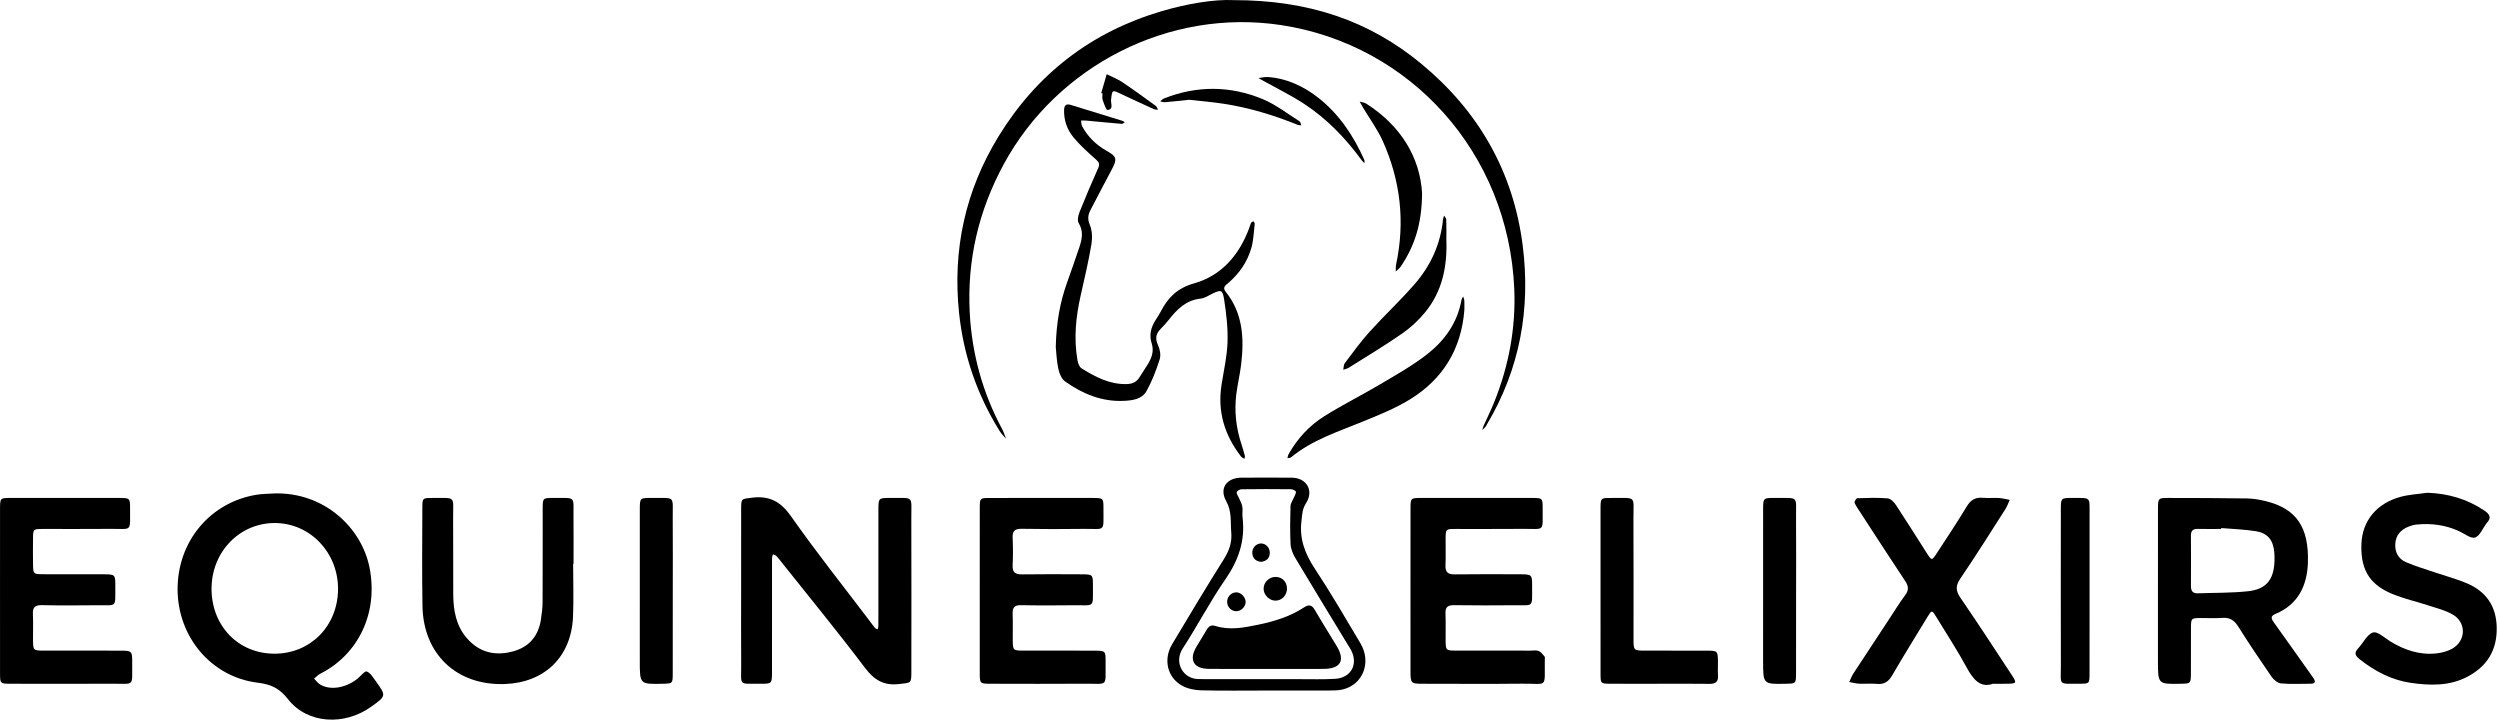 <svg width="208" height="60" viewBox="0 0 208 60" fill="none" xmlns="http://www.w3.org/2000/svg">
<path fill-rule="evenodd" clip-rule="evenodd" d="M102.636 0.01C108.902 0.011 113.916 1.725 118.234 5.291C122.995 9.222 125.909 14.257 126.691 20.443C127.357 25.713 126.451 30.686 123.728 35.283C123.683 35.359 123.65 35.445 123.594 35.51C123.512 35.605 123.414 35.686 123.323 35.773C123.356 35.666 123.378 35.553 123.423 35.451C123.723 34.781 124.052 34.123 124.325 33.442C125.532 30.43 126.124 27.286 125.988 24.05C125.509 12.676 117.306 3.724 106.615 2.091C97.24 0.659 87.942 5.503 83.519 13.649C81.419 17.517 80.451 21.647 80.683 26.029C80.863 29.443 81.757 32.691 83.386 35.715C83.519 35.962 83.595 36.24 83.698 36.504C83.52 36.29 83.314 36.094 83.169 35.86C81.298 32.844 80.166 29.579 79.794 26.033C79.24 20.755 80.324 15.836 83.08 11.344C86.261 6.158 90.794 2.658 96.641 0.933C98.816 0.292 101.032 -0.066 102.636 0.01Z" fill="black"/>
<path fill-rule="evenodd" clip-rule="evenodd" d="M22.825 54.387C25.83 54.396 28.115 52.076 28.125 49.006C28.135 45.97 25.805 43.53 22.883 43.516C19.945 43.502 17.618 45.896 17.601 48.949C17.584 52.058 19.813 54.378 22.825 54.387ZM22.808 41.054C26.955 40.93 30.078 43.887 30.743 47.216C31.489 50.948 29.852 54.426 26.655 56.05C26.462 56.148 26.307 56.324 26.134 56.463C26.297 56.625 26.436 56.824 26.625 56.943C27.447 57.458 28.75 57.254 29.736 56.473C30.005 56.26 30.351 55.806 30.512 55.866C30.821 55.982 31.046 56.37 31.265 56.674C32.147 57.895 32.141 57.899 30.878 58.802C28.635 60.405 25.568 60.224 23.969 58.18C23.251 57.263 22.567 56.939 21.444 56.801C17.576 56.327 14.793 52.992 14.775 49.05C14.757 45.075 17.464 41.805 21.321 41.166C21.81 41.085 22.312 41.089 22.808 41.054Z" fill="black"/>
<path fill-rule="evenodd" clip-rule="evenodd" d="M61.663 49.177C61.663 46.915 61.66 44.652 61.664 42.389C61.666 41.442 61.683 41.521 62.559 41.409C64.015 41.224 64.954 41.728 65.824 42.968C67.911 45.944 70.181 48.792 72.377 51.691C72.518 51.878 72.654 52.07 72.805 52.249C72.853 52.306 72.942 52.327 73.013 52.364C73.035 52.286 73.075 52.208 73.077 52.13C73.085 51.836 73.082 51.542 73.082 51.248C73.082 48.31 73.08 45.371 73.083 42.433C73.084 41.434 73.09 41.421 74.113 41.43C76.09 41.447 75.816 41.189 75.822 43.171C75.836 47.402 75.828 51.634 75.825 55.865C75.825 56.883 75.809 56.795 74.817 56.911C73.541 57.062 72.741 56.591 71.967 55.565C69.724 52.592 67.359 49.712 65.041 46.796C64.895 46.612 64.754 46.423 64.592 46.255C64.525 46.185 64.408 46.165 64.313 46.122C64.287 46.202 64.244 46.282 64.239 46.363C64.227 46.568 64.232 46.774 64.232 46.98C64.232 49.948 64.234 52.916 64.231 55.884C64.23 56.879 64.223 56.895 63.289 56.886C61.38 56.867 61.684 57.133 61.667 55.26C61.649 53.233 61.663 51.205 61.663 49.177Z" fill="black"/>
<path fill-rule="evenodd" clip-rule="evenodd" d="M184.807 43.934L184.8 44.008C184.159 44.008 183.517 44.022 182.875 44.004C182.477 43.993 182.283 44.132 182.285 44.555C182.295 45.961 182.293 47.367 182.287 48.774C182.285 49.172 182.446 49.379 182.856 49.364C184.253 49.312 185.659 49.342 187.045 49.19C188.548 49.025 189.175 48.232 189.236 46.718C189.247 46.455 189.244 46.19 189.219 45.928C189.126 44.924 188.666 44.35 187.672 44.193C186.727 44.044 185.762 44.016 184.807 43.934ZM179.541 49.085C179.542 46.851 179.539 44.618 179.543 42.384C179.545 41.442 179.552 41.428 180.445 41.43C182.61 41.432 184.775 41.436 186.939 41.47C187.46 41.478 187.989 41.568 188.498 41.692C191.076 42.319 192.107 43.88 192.018 46.797C191.96 48.707 191.215 50.286 189.326 51.075C188.857 51.271 188.98 51.498 189.199 51.804C190.175 53.162 191.138 54.528 192.106 55.892C192.225 56.06 192.343 56.228 192.461 56.396C192.669 56.691 192.663 56.886 192.236 56.886C191.417 56.886 190.593 56.935 189.78 56.859C189.498 56.833 189.167 56.554 188.99 56.298C188.038 54.924 187.104 53.535 186.215 52.119C185.875 51.579 185.483 51.357 184.856 51.409C184.275 51.457 183.687 51.414 183.102 51.42C182.3 51.429 182.293 51.433 182.288 52.271C182.281 53.505 182.291 54.74 182.284 55.974C182.279 56.872 182.272 56.872 181.428 56.889C179.541 56.927 179.541 56.927 179.541 54.992V49.085Z" fill="black"/>
<path fill-rule="evenodd" clip-rule="evenodd" d="M117.352 49.104C117.353 46.839 117.348 44.574 117.355 42.31C117.357 41.443 117.367 41.431 118.243 41.429C121.318 41.424 124.392 41.423 127.466 41.429C128.336 41.431 128.354 41.445 128.349 42.327C128.338 44.322 128.565 43.982 126.674 44.002C124.801 44.023 122.927 44.002 121.053 44.01C120.291 44.012 120.284 44.024 120.275 44.807C120.266 45.542 120.299 46.279 120.265 47.013C120.239 47.585 120.447 47.797 121.026 47.788C122.812 47.762 124.598 47.777 126.384 47.78C127.467 47.782 127.478 47.786 127.473 48.828C127.465 50.586 127.633 50.344 126 50.357C124.331 50.37 122.662 50.376 120.994 50.351C120.474 50.343 120.241 50.489 120.265 51.044C120.298 51.807 120.264 52.573 120.276 53.338C120.287 54.091 120.317 54.126 121.086 54.129C123.165 54.138 125.243 54.132 127.322 54.133C127.556 54.133 127.815 54.078 128.018 54.16C128.214 54.24 128.364 54.454 128.511 54.629C128.555 54.682 128.528 54.8 128.527 54.888C128.496 57.33 128.83 56.857 126.643 56.882C123.92 56.913 121.197 56.89 118.474 56.889C117.354 56.888 117.353 56.887 117.353 55.721C117.351 53.515 117.352 51.309 117.352 49.104Z" fill="black"/>
<path fill-rule="evenodd" clip-rule="evenodd" d="M0.001 49.129C0.001 46.865 -0.002 44.6 0.003 42.335C0.005 41.444 0.014 41.431 0.867 41.429C3.882 41.423 6.898 41.423 9.914 41.429C10.799 41.431 10.826 41.45 10.822 42.301C10.813 44.323 11.033 43.983 9.173 44.002C7.299 44.023 5.425 44.003 3.552 44.009C2.767 44.012 2.759 44.022 2.748 44.782C2.738 45.517 2.737 46.252 2.749 46.987C2.761 47.738 2.79 47.772 3.561 47.776C5.23 47.785 6.899 47.776 8.568 47.781C9.587 47.783 9.6 47.788 9.594 48.802C9.584 50.605 9.774 50.341 8.059 50.357C6.537 50.371 5.014 50.384 3.492 50.348C2.908 50.334 2.71 50.536 2.738 51.107C2.772 51.811 2.741 52.518 2.747 53.224C2.755 54.123 2.759 54.129 3.709 54.131C5.788 54.135 7.867 54.13 9.945 54.133C10.996 54.135 11.009 54.14 10.999 55.215C10.981 57.182 11.235 56.872 9.317 56.885C6.507 56.903 3.696 56.892 0.885 56.888C0.014 56.886 0.005 56.877 0.003 56.012C-0.002 53.718 0.001 51.423 0.001 49.129Z" fill="black"/>
<path fill-rule="evenodd" clip-rule="evenodd" d="M81.515 49.169C81.515 46.875 81.51 44.581 81.517 42.286C81.52 41.449 81.532 41.433 82.341 41.431C85.211 41.423 88.08 41.423 90.949 41.43C91.778 41.432 91.811 41.459 91.808 42.263C91.797 44.35 92.038 43.977 90.111 44.003C88.413 44.025 86.714 44.028 85.016 43.996C84.448 43.986 84.223 44.159 84.251 44.743C84.287 45.506 84.287 46.274 84.251 47.037C84.224 47.634 84.483 47.796 85.036 47.788C86.675 47.764 88.315 47.776 89.955 47.782C90.923 47.785 90.937 47.791 90.931 48.764C90.921 50.63 91.12 50.338 89.348 50.357C87.884 50.373 86.42 50.381 84.957 50.35C84.409 50.339 84.231 50.541 84.252 51.068C84.282 51.802 84.253 52.538 84.261 53.274C84.27 54.092 84.297 54.126 85.096 54.13C86.823 54.138 88.551 54.133 90.278 54.133C90.542 54.133 90.805 54.13 91.069 54.134C91.975 54.148 91.993 54.149 91.985 55.089C91.966 57.22 92.243 56.868 90.255 56.885C87.649 56.906 85.043 56.892 82.437 56.888C81.525 56.887 81.518 56.879 81.516 55.963C81.512 53.698 81.514 51.433 81.515 49.169Z" fill="black"/>
<path fill-rule="evenodd" clip-rule="evenodd" d="M201.956 40.997C203.683 41.058 205.257 41.513 206.689 42.474C207.133 42.772 207.33 43.069 206.893 43.517C206.873 43.538 206.86 43.565 206.842 43.588C206.544 43.987 206.314 44.596 205.927 44.722C205.586 44.834 205.066 44.417 204.634 44.214C203.489 43.675 202.285 43.517 201.039 43.645C200.81 43.669 200.579 43.737 200.365 43.825C199.751 44.076 199.349 44.514 199.291 45.202C199.231 45.927 199.536 46.498 200.186 46.777C200.988 47.121 201.833 47.367 202.661 47.649C203.518 47.941 204.4 48.172 205.231 48.524C206.838 49.204 207.697 50.425 207.727 52.218C207.759 54.089 206.935 55.429 205.313 56.291C203.814 57.088 202.194 57.045 200.592 56.816C198.998 56.588 197.597 55.853 196.328 54.856C195.956 54.564 195.835 54.323 196.203 53.937C196.626 53.492 196.939 52.779 197.438 52.622C197.805 52.505 198.403 53.077 198.882 53.369C200.064 54.09 201.325 54.517 202.719 54.361C203.172 54.31 203.653 54.186 204.043 53.96C205.172 53.306 205.212 51.808 204.09 51.143C203.474 50.778 202.741 50.602 202.049 50.375C201.105 50.065 200.129 49.846 199.206 49.484C197.358 48.76 196.38 47.636 196.469 45.254C196.54 43.321 197.751 41.88 199.712 41.341C200.437 41.142 201.206 41.107 201.956 40.997Z" fill="black"/>
<path fill-rule="evenodd" clip-rule="evenodd" d="M165.815 56.889C164.767 57.255 164.173 56.541 163.629 55.54C162.846 54.097 161.945 52.718 161.089 51.315C160.741 50.746 160.722 50.744 160.386 51.294C159.391 52.922 158.389 54.545 157.428 56.192C157.125 56.711 156.772 56.958 156.165 56.899C155.672 56.851 155.17 56.906 154.674 56.883C154.4 56.87 154.129 56.792 153.857 56.743C153.967 56.511 154.053 56.263 154.192 56.05C155.169 54.55 156.157 53.057 157.142 51.562C157.595 50.877 158.023 50.172 158.513 49.514C158.831 49.086 158.793 48.762 158.508 48.336C157.255 46.456 156.032 44.555 154.8 42.662C154.624 42.391 154.428 42.128 154.302 41.834C154.266 41.749 154.437 41.457 154.519 41.454C155.367 41.426 156.219 41.393 157.062 41.465C157.31 41.486 157.593 41.79 157.755 42.035C158.628 43.357 159.464 44.704 160.32 46.037C160.713 46.648 160.734 46.651 161.119 46.062C161.97 44.76 162.832 43.465 163.637 42.134C163.97 41.583 164.366 41.356 164.993 41.418C165.428 41.461 165.871 41.406 166.308 41.433C166.611 41.452 166.91 41.536 167.211 41.59C167.09 41.849 166.997 42.126 166.845 42.364C165.611 44.292 164.396 46.234 163.108 48.124C162.689 48.737 162.706 49.152 163.117 49.751C164.58 51.878 165.987 54.045 167.405 56.203C167.804 56.81 167.77 56.867 167.077 56.887C166.726 56.897 166.375 56.889 165.815 56.889Z" fill="black"/>
<path fill-rule="evenodd" clip-rule="evenodd" d="M47.685 46.908C47.685 48.377 47.738 49.849 47.675 51.316C47.531 54.649 45.324 56.794 41.991 56.911C38.006 57.051 35.22 54.438 35.15 50.422C35.102 47.69 35.133 44.956 35.14 42.222C35.142 41.455 35.163 41.429 35.937 41.431C38.01 41.439 37.683 41.214 37.7 43.117C37.72 45.233 37.693 47.349 37.71 49.465C37.721 50.812 37.949 52.103 38.893 53.153C39.922 54.298 41.204 54.583 42.646 54.206C44 53.851 44.788 52.943 45.004 51.556C45.08 51.065 45.14 50.566 45.143 50.069C45.157 47.483 45.146 44.897 45.152 42.31C45.154 41.442 45.164 41.425 46.039 41.43C47.989 41.441 47.693 41.215 47.715 43.117C47.73 44.381 47.718 45.645 47.718 46.908H47.685Z" fill="black"/>
<path fill-rule="evenodd" clip-rule="evenodd" d="M87.84 28.876C87.882 26.84 88.197 25.145 88.783 23.499C89.127 22.531 89.472 21.563 89.797 20.588C90.022 19.912 90.169 19.25 89.744 18.556C89.614 18.344 89.706 17.924 89.816 17.648C90.304 16.422 90.822 15.206 91.362 14.001C91.51 13.669 91.46 13.51 91.188 13.271C90.531 12.693 89.872 12.101 89.316 11.43C88.786 10.792 88.505 10.004 88.532 9.142C88.544 8.768 88.703 8.608 89.096 8.731C90.52 9.176 91.948 9.608 93.373 10.049C93.449 10.073 93.515 10.13 93.585 10.171C93.501 10.218 93.411 10.312 93.331 10.305C92.341 10.223 91.353 10.124 90.364 10.033C90.225 10.021 90.085 10.031 89.945 10.031C89.973 10.191 89.961 10.373 90.035 10.508C90.51 11.38 91.191 12.053 92.055 12.538C92.927 13.028 92.97 13.223 92.486 14.126C91.889 15.238 91.314 16.362 90.727 17.479C90.514 17.884 90.475 18.231 90.674 18.709C90.874 19.19 90.894 19.809 90.805 20.336C90.564 21.753 90.236 23.155 89.918 24.558C89.513 26.351 89.323 28.153 89.648 29.978C89.691 30.215 89.798 30.526 89.977 30.639C91.125 31.358 92.311 31.986 93.73 31.956C94.216 31.945 94.571 31.789 94.822 31.365C95.046 30.986 95.31 30.632 95.532 30.252C95.835 29.733 96.021 29.19 95.82 28.572C95.596 27.879 95.754 27.239 96.139 26.64C96.298 26.393 96.458 26.146 96.594 25.886C97.194 24.737 97.969 23.965 99.339 23.579C101.607 22.94 103.075 21.255 103.91 19.039C103.972 18.874 104.013 18.701 104.088 18.543C104.118 18.481 104.215 18.451 104.282 18.407C104.32 18.477 104.399 18.552 104.391 18.617C104.314 19.283 104.297 19.968 104.118 20.608C103.786 21.795 103.096 22.777 102.156 23.578C101.933 23.768 101.694 23.918 101.986 24.283C103.413 26.071 103.522 28.159 103.265 30.311C103.164 31.156 102.958 31.987 102.856 32.832C102.685 34.253 102.849 35.647 103.303 37.006C103.405 37.312 103.493 37.624 103.574 37.936C103.592 38.006 103.552 38.091 103.538 38.169C103.464 38.129 103.385 38.096 103.317 38.047C103.271 38.014 103.239 37.961 103.203 37.914C101.878 36.174 101.289 34.236 101.627 32.045C101.811 30.855 102.09 29.667 102.13 28.472C102.17 27.283 102.029 26.076 101.844 24.895C101.72 24.097 101.574 24.092 100.865 24.434C100.549 24.586 100.232 24.809 99.9 24.843C98.682 24.968 97.924 25.735 97.228 26.626C97.03 26.88 96.808 27.116 96.582 27.346C96.191 27.743 96.08 28.141 96.338 28.693C96.503 29.044 96.6 29.534 96.489 29.886C96.2 30.799 95.851 31.71 95.386 32.544C95.014 33.213 94.226 33.317 93.522 33.351C91.692 33.44 90.076 32.777 88.616 31.736C88.323 31.528 88.132 31.068 88.053 30.691C87.909 30.005 87.884 29.294 87.84 28.876Z" fill="black"/>
<path fill-rule="evenodd" clip-rule="evenodd" d="M133.164 49.132C133.163 46.868 133.16 44.604 133.165 42.341C133.167 41.445 133.176 41.424 134.023 41.431C136.242 41.45 135.889 41.155 135.902 43.266C135.923 46.558 135.906 49.851 135.909 53.144C135.91 54.123 135.916 54.129 136.878 54.131C138.576 54.136 140.273 54.129 141.971 54.135C142.924 54.138 142.925 54.145 142.934 55.132C142.937 55.485 142.912 55.839 142.938 56.19C142.977 56.735 142.733 56.904 142.212 56.897C140.69 56.874 139.168 56.889 137.646 56.89C136.417 56.89 135.187 56.896 133.958 56.886C133.184 56.88 133.169 56.87 133.166 56.1C133.159 53.777 133.164 51.455 133.164 49.132Z" fill="black"/>
<path fill-rule="evenodd" clip-rule="evenodd" d="M105.302 56.505C106.208 56.505 107.114 56.507 108.021 56.505C109.044 56.502 110.069 56.539 111.089 56.477C112.416 56.397 113.022 55.255 112.407 54.086C112.325 53.93 112.225 53.785 112.134 53.634C110.673 51.228 109.205 48.827 107.762 46.41C107.561 46.073 107.394 45.662 107.375 45.277C107.323 44.223 107.341 43.163 107.37 42.107C107.376 41.879 107.544 41.655 107.636 41.429C107.706 41.256 107.833 41.079 107.819 40.913C107.813 40.829 107.551 40.706 107.403 40.704C106.03 40.688 104.656 40.688 103.282 40.707C103.145 40.709 102.928 40.839 102.896 40.952C102.861 41.073 103.001 41.245 103.064 41.395C103.167 41.643 103.313 41.883 103.36 42.142C103.412 42.426 103.341 42.731 103.378 43.02C103.62 44.948 103.058 46.601 101.953 48.197C100.67 50.049 99.63 52.068 98.398 53.959C97.638 55.126 98.449 56.536 99.777 56.498C100.01 56.492 100.244 56.505 100.478 56.505C102.086 56.505 103.694 56.505 105.302 56.505ZM105.376 57.453C103.56 57.453 101.744 57.482 99.93 57.435C99.395 57.422 98.806 57.303 98.344 57.047C97.119 56.368 96.77 54.862 97.518 53.605C98.929 51.232 100.353 48.868 101.82 46.53C102.261 45.826 102.516 45.13 102.441 44.3C102.362 43.419 102.509 42.564 102.013 41.679C101.418 40.617 102.074 39.752 103.272 39.743C104.677 39.733 106.083 39.732 107.488 39.744C108.701 39.754 109.338 40.819 108.665 41.858C108.343 42.355 108.346 42.82 108.283 43.334C108.099 44.813 108.566 46.057 109.376 47.286C110.716 49.319 111.945 51.428 113.189 53.523C114.131 55.107 113.393 56.978 111.693 57.368C111.327 57.452 110.937 57.449 110.558 57.45C108.83 57.458 107.103 57.454 105.376 57.453Z" fill="black"/>
<path fill-rule="evenodd" clip-rule="evenodd" d="M55.975 49.266C55.975 51.527 55.98 53.788 55.972 56.049C55.969 56.871 55.955 56.871 55.132 56.889C53.231 56.931 53.231 56.931 53.231 55.01C53.231 50.811 53.23 46.611 53.232 42.412C53.233 41.438 53.239 41.422 54.193 41.43C56.264 41.449 55.954 41.175 55.971 43.187C55.989 45.213 55.975 47.24 55.975 49.266Z" fill="black"/>
<path fill-rule="evenodd" clip-rule="evenodd" d="M149.435 49.272C149.434 51.533 149.44 53.794 149.431 56.055C149.428 56.872 149.413 56.872 148.586 56.889C146.69 56.929 146.69 56.929 146.69 55.004C146.69 50.805 146.689 46.606 146.692 42.407C146.692 41.437 146.699 41.422 147.658 41.43C149.724 41.449 149.413 41.174 149.431 43.193C149.449 45.219 149.435 47.245 149.435 49.272Z" fill="black"/>
<path fill-rule="evenodd" clip-rule="evenodd" d="M173.853 49.172C173.853 51.463 173.858 53.753 173.85 56.044C173.848 56.871 173.833 56.889 173.016 56.885C171.191 56.876 171.471 57.084 171.465 55.368C171.451 51.051 171.459 46.735 171.462 42.418C171.462 41.438 171.468 41.428 172.417 41.429C174.008 41.432 173.846 41.308 173.852 42.83C173.859 44.944 173.854 47.058 173.853 49.172Z" fill="black"/>
<path fill-rule="evenodd" clip-rule="evenodd" d="M121.835 25.791C121.585 29.037 120.055 31.542 117.315 33.225C116.078 33.986 114.703 34.535 113.353 35.087C111.296 35.93 109.165 36.605 107.409 38.053C107.34 38.11 107.214 38.098 107.115 38.118C107.145 38.011 107.155 37.892 107.208 37.797C107.938 36.488 108.939 35.406 110.192 34.622C111.703 33.676 113.305 32.88 114.839 31.968C116.17 31.178 117.534 30.415 118.748 29.465C120.202 28.327 121.262 26.847 121.596 24.95C121.614 24.851 121.687 24.763 121.735 24.67C121.768 24.779 121.825 24.887 121.831 24.998C121.845 25.262 121.835 25.527 121.835 25.791Z" fill="black"/>
<path fill-rule="evenodd" clip-rule="evenodd" d="M120.338 19.946C120.419 22.147 120.006 24.228 118.582 25.969C118.034 26.641 117.372 27.255 116.661 27.749C115.22 28.749 113.712 29.652 112.227 30.587C112.089 30.674 111.918 30.707 111.762 30.764C111.8 30.579 111.783 30.352 111.886 30.216C112.556 29.331 113.208 28.424 113.951 27.603C115.167 26.257 116.498 25.014 117.69 23.648C119.027 22.115 119.856 20.315 120.059 18.258C120.071 18.148 120.117 18.041 120.147 17.933C120.211 18.046 120.325 18.158 120.329 18.273C120.348 18.831 120.338 19.388 120.338 19.946Z" fill="black"/>
<path fill-rule="evenodd" clip-rule="evenodd" d="M118.316 16.057C118.303 18.668 117.671 20.5 116.547 22.171C116.439 22.331 116.27 22.448 116.129 22.585C116.136 22.392 116.114 22.192 116.155 22.005C116.913 18.47 116.525 15.048 115.06 11.766C114.622 10.784 113.967 9.899 113.413 8.969C113.313 8.8 113.22 8.625 113.124 8.453C113.305 8.507 113.51 8.523 113.664 8.62C116.597 10.479 118.144 13.154 118.316 16.057Z" fill="black"/>
<path fill-rule="evenodd" clip-rule="evenodd" d="M98.934 8.302C98.202 8.378 97.565 8.45 96.926 8.504C96.795 8.515 96.658 8.456 96.523 8.43C96.634 8.347 96.734 8.236 96.858 8.187C99.596 7.107 102.357 7.13 105.054 8.245C106.142 8.695 107.105 9.454 108.115 10.088C108.203 10.143 108.219 10.313 108.268 10.429C108.159 10.412 108.041 10.417 107.941 10.377C105.958 9.575 103.921 8.956 101.805 8.632C100.827 8.481 99.837 8.404 98.934 8.302Z" fill="black"/>
<path fill-rule="evenodd" clip-rule="evenodd" d="M105.536 6.41C106.973 6.514 108.402 7.129 109.672 8.126C111.414 9.492 112.604 11.281 113.503 13.284C113.541 13.37 113.521 13.482 113.528 13.581C113.449 13.5 113.359 13.427 113.293 13.336C111.957 11.499 110.396 9.882 108.498 8.638C107.427 7.937 106.268 7.372 105.148 6.746C105 6.663 104.853 6.578 104.705 6.494C104.89 6.466 105.074 6.437 105.259 6.41C105.288 6.406 105.318 6.41 105.536 6.41Z" fill="black"/>
<path fill-rule="evenodd" clip-rule="evenodd" d="M91.622 7.747C91.774 7.223 91.926 6.698 92.078 6.174C92.507 6.389 92.965 6.562 93.361 6.827C94.31 7.462 95.234 8.138 96.16 8.808C96.252 8.875 96.288 9.021 96.351 9.13C96.24 9.117 96.117 9.131 96.02 9.087C95.115 8.677 94.21 8.266 93.314 7.837C92.514 7.455 92.54 7.451 92.439 8.307C92.404 8.604 92.68 9.103 92.142 9.148C92.028 9.158 91.845 8.609 91.738 8.301C91.684 8.144 91.729 7.952 91.729 7.775L91.622 7.747Z" fill="black"/>
<path fill-rule="evenodd" clip-rule="evenodd" d="M105.39 55.654C103.783 55.653 102.177 55.665 100.57 55.65C99.303 55.638 98.899 54.902 99.542 53.81C99.825 53.33 100.129 52.863 100.407 52.381C100.578 52.084 100.788 51.974 101.128 52.082C102.319 52.456 103.503 52.219 104.674 51.977C106.023 51.699 107.337 51.297 108.504 50.531C108.923 50.255 109.159 50.342 109.403 50.762C109.991 51.776 110.62 52.765 111.223 53.77C111.937 54.962 111.54 55.643 110.122 55.652C108.544 55.661 106.967 55.654 105.39 55.654Z" fill="black"/>
<path fill-rule="evenodd" clip-rule="evenodd" d="M106.127 47.999C106.67 48.002 107.062 48.392 107.076 48.943C107.091 49.517 106.654 49.981 106.106 49.974C105.608 49.967 105.151 49.516 105.133 49.013C105.113 48.467 105.574 47.996 106.127 47.999Z" fill="black"/>
<path fill-rule="evenodd" clip-rule="evenodd" d="M102.841 50.853C102.425 50.845 102.09 50.484 102.097 50.053C102.105 49.627 102.466 49.272 102.879 49.283C103.263 49.294 103.648 49.705 103.638 50.092C103.627 50.497 103.245 50.861 102.841 50.853Z" fill="black"/>
<path fill-rule="evenodd" clip-rule="evenodd" d="M104.93 46.748C104.524 46.7 104.237 46.505 104.193 46.052C104.151 45.619 104.481 45.232 104.895 45.217C105.309 45.202 105.656 45.563 105.647 46.003C105.637 46.462 105.371 46.679 104.93 46.748Z" fill="black"/>
</svg>
